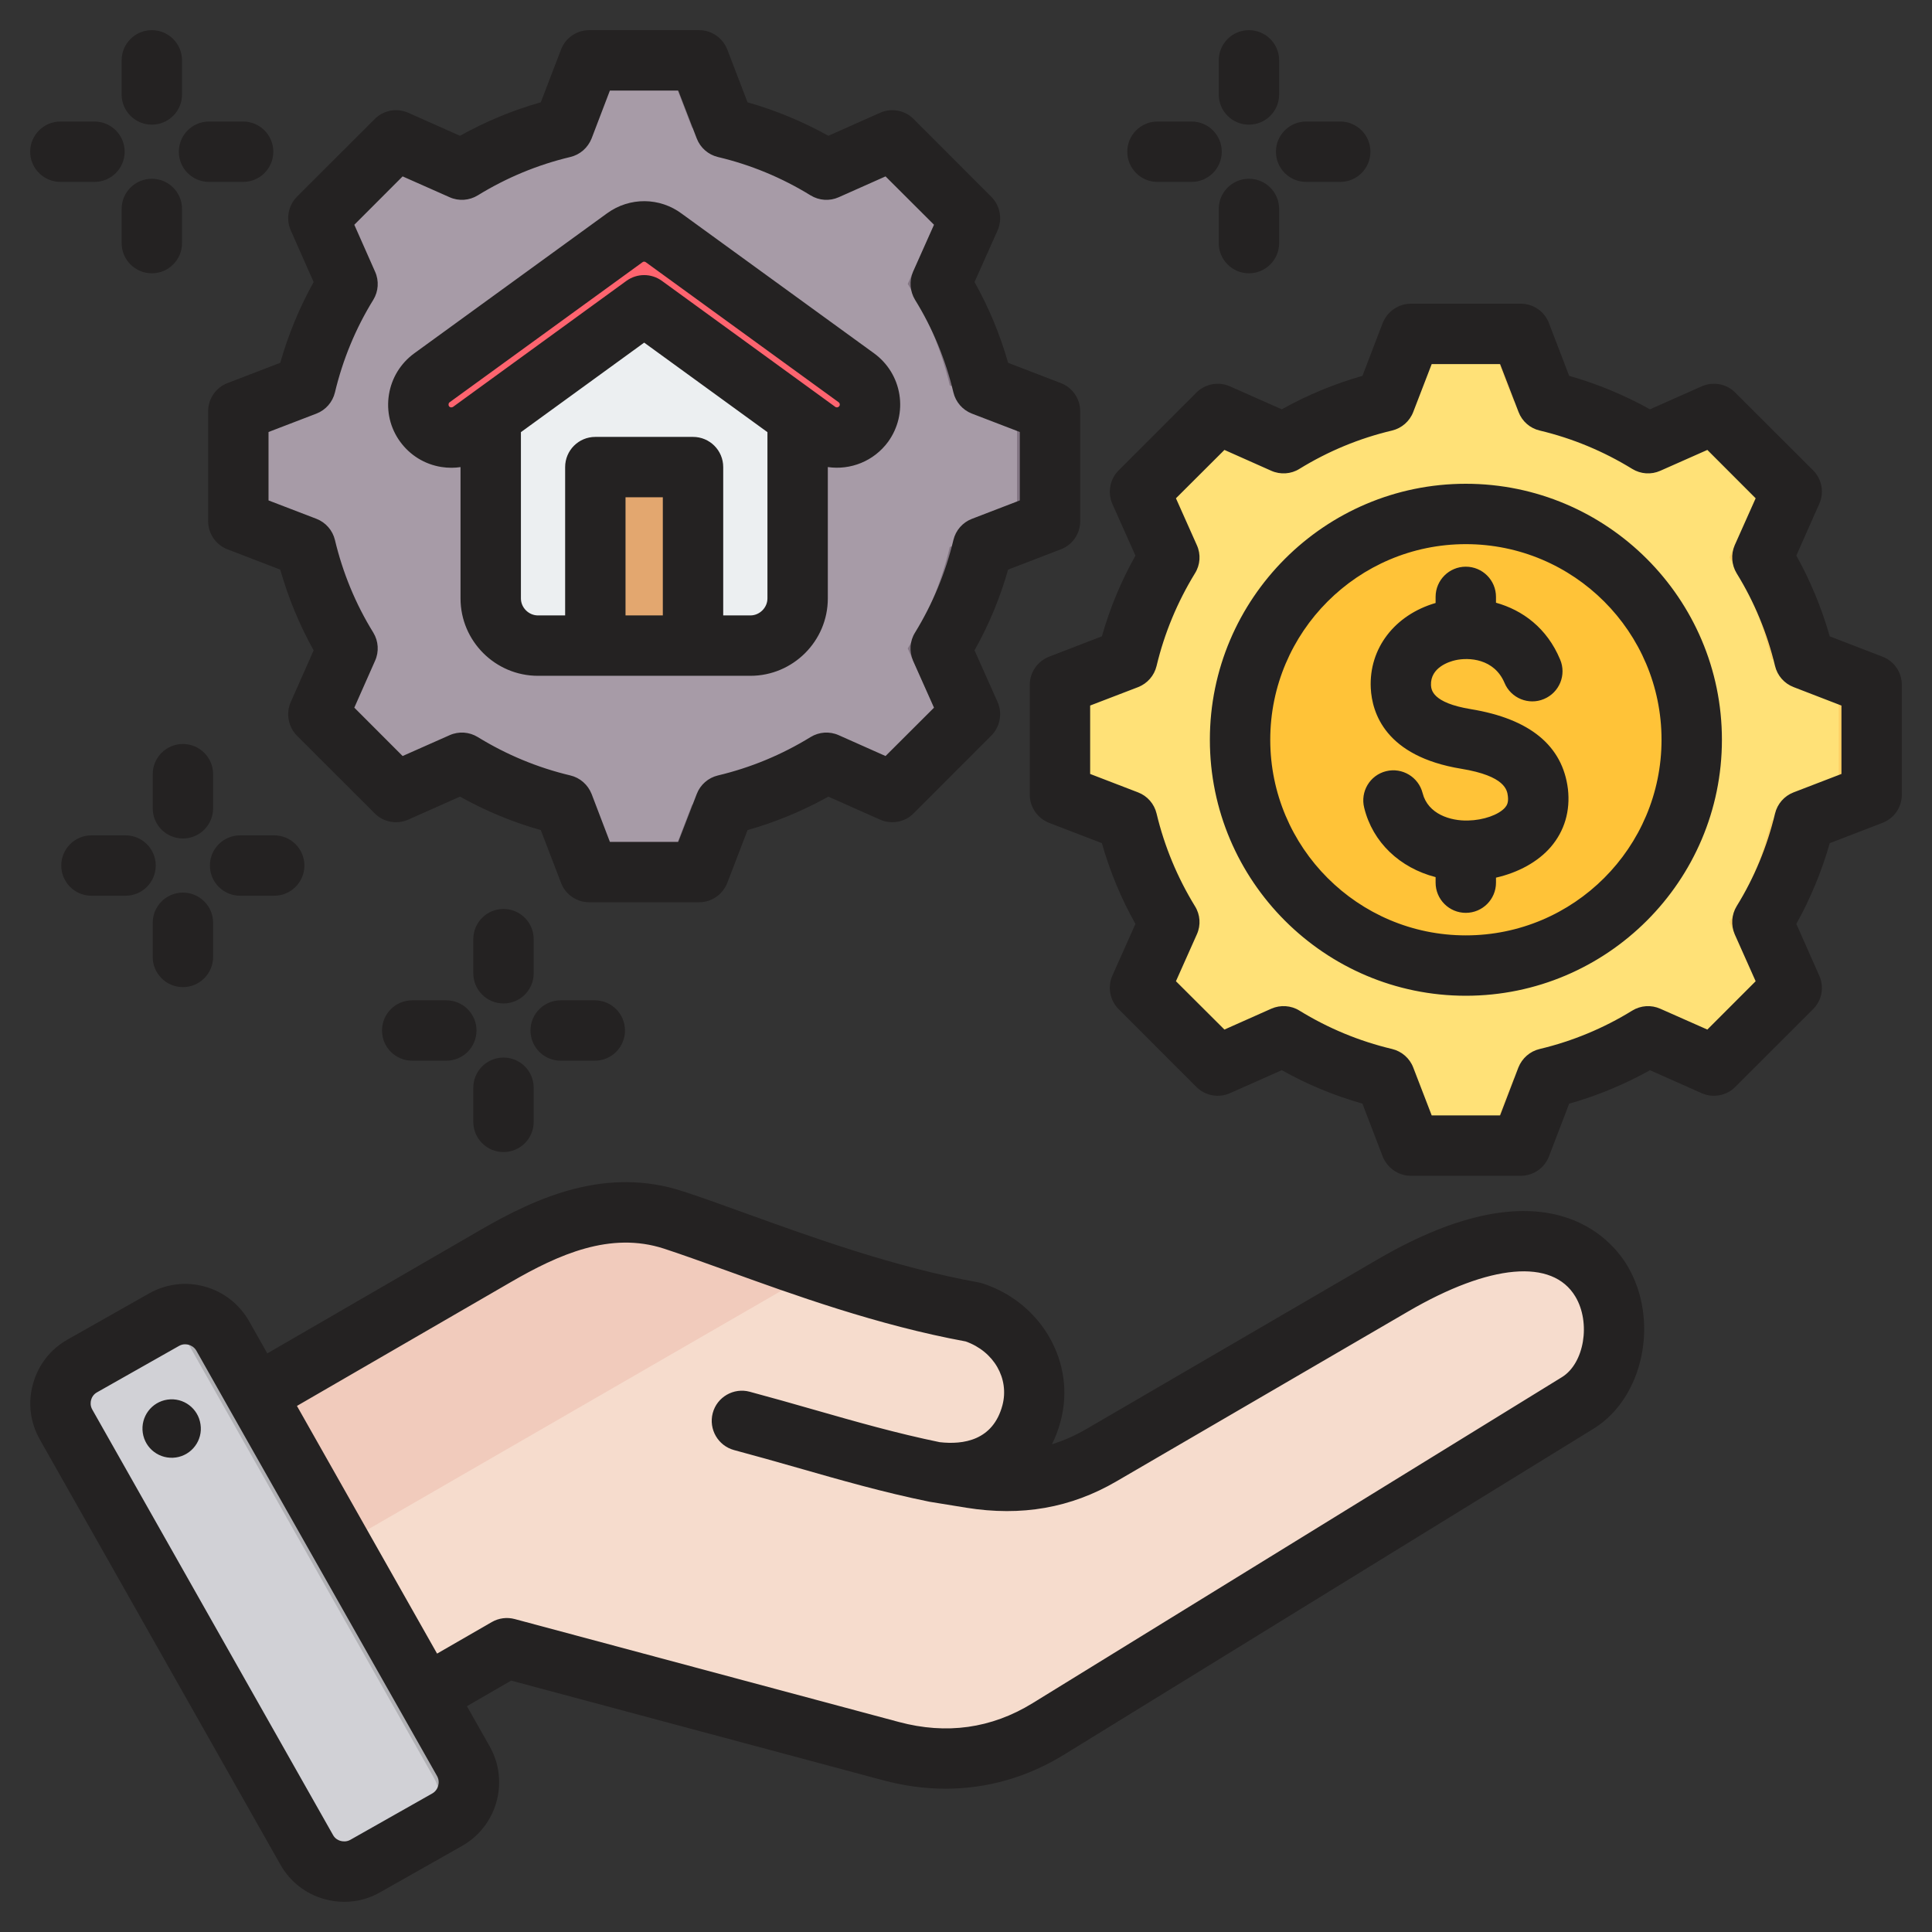 <svg id="Layer_1" enable-background="new 0 0 512 512" viewBox="0 0 512 512" xmlns="http://www.w3.org/2000/svg"><rect x="0" y="0" width="512" height="512" fill="#333333" stroke="none"/><g clip-rule="evenodd" fill-rule="evenodd"><g><g><path d="m192.131 33.818c9.496 2.26 18.566 6.025 26.878 11.143l17.466-7.757 20.585 20.585-7.755 17.46c5.12 8.313 8.885 17.387 11.145 26.886l17.819 6.858v29.112l-17.823 6.861c-2.26 9.497-6.025 18.566-11.143 26.878l7.757 17.466-20.585 20.585-17.46-7.755c-8.313 5.12-17.387 8.885-26.885 11.145l-6.859 17.819h-29.111l-6.86-17.824c-9.497-2.26-18.566-6.025-26.878-11.143l-17.466 7.757-20.586-20.584 7.755-17.461c-5.12-8.313-8.885-17.387-11.145-26.886l-17.819-6.859v-29.112l17.822-6.86c2.26-9.497 6.025-18.568 11.144-26.88l-7.757-17.463 20.585-20.586 17.466 7.757c8.312-5.118 17.382-8.883 26.878-11.143l6.861-17.823h29.111z" fill="#a79ba7"/><path d="m122.421 202.138-17.466 7.757-2.689-2.689 16.375-7.273c1.243.766 2.504 1.5 3.78 2.205zm69.71-168.32c9.496 2.26 18.566 6.025 26.878 11.143l-4.965 2.205c-8.312-5.118-21.162-11.088-30.658-13.348l-6.861-17.823h8.745zm26.885 168.322c-8.313 5.12-17.387 8.885-26.885 11.145l-6.859 17.819h-8.745l6.859-17.819c9.499-2.26 22.352-8.23 30.665-13.35zm-116.751-162.247 2.689-2.689 17.466 7.757c-1.276.704-2.536 1.439-3.78 2.205zm128.155 0 6.055-2.689 20.585 20.585-7.755 17.46c5.12 8.313 8.885 17.387 11.145 26.886l17.819 6.858v29.112l-17.823 6.861c-2.26 9.497-6.025 18.566-11.143 26.878l7.757 17.466-20.585 20.585-6.055-2.689 17.896-17.896-7.757-17.466c5.118-8.312 8.883-17.382 11.143-26.878l17.824-6.861v-29.112l-17.819-6.858c-2.26-9.499-6.025-18.573-11.145-26.886l7.755-17.46z" fill="#837683"/></g><g><g><path d="m409.885 106.311c9.496 2.26 18.566 6.025 26.878 11.143l17.466-7.757 20.585 20.585-7.755 17.46c5.12 8.313 8.885 17.387 11.145 26.886l17.819 6.859v29.111l-17.823 6.86c-2.26 9.497-6.025 18.566-11.143 26.878l7.757 17.466-20.585 20.585-17.46-7.755c-8.314 5.12-17.387 8.885-26.885 11.145l-6.859 17.819h-29.112l-6.86-17.824c-9.497-2.26-18.566-6.025-26.878-11.143l-17.466 7.757-20.585-20.585 7.755-17.46c-5.12-8.313-8.885-17.387-11.145-26.885l-17.82-6.859v-29.112l17.822-6.86c2.26-9.497 6.025-18.568 11.144-26.88l-7.757-17.464 20.585-20.586 17.466 7.757c8.312-5.118 17.382-8.883 26.878-11.143l6.861-17.823h29.111z" fill="#ffe177"/><path d="m340.175 274.631-17.466 7.757-2.689-2.689 16.375-7.273c1.244.765 2.504 1.5 3.78 2.205zm69.71-168.32c9.496 2.26 18.566 6.025 26.878 11.143l-4.965 2.205c-8.312-5.118-21.162-11.088-30.658-13.348l-6.861-17.823h8.745zm26.885 168.322c-8.314 5.12-17.387 8.885-26.885 11.145l-6.859 17.819h-8.745l6.859-17.819c9.499-2.26 22.352-8.23 30.665-13.35zm-116.75-162.247 2.689-2.689 17.466 7.757c-1.276.704-2.536 1.439-3.78 2.205zm128.154 0 6.055-2.689 20.585 20.585-7.755 17.46c5.12 8.313 8.885 17.387 11.145 26.886l17.819 6.859v29.111l-17.823 6.86c-2.26 9.497-6.025 18.566-11.143 26.878l7.757 17.466-20.585 20.585-6.055-2.689 17.896-17.896-7.757-17.466c5.118-8.312 8.883-17.382 11.143-26.878l17.824-6.86v-29.111l-17.819-6.859c-2.26-9.499-6.025-18.573-11.145-26.886l7.755-17.46z" fill="#ffd064"/></g><g><ellipse cx="388.47" cy="196.043" fill="#ffc338" rx="59.843" ry="59.843" transform="matrix(.973 -.23 .23 .973 -34.649 94.497)"/><path d="m388.47 136.199c1.152 0 2.296.036 3.432.1-31.453 1.779-56.411 27.845-56.411 59.743 0 31.899 24.958 57.965 56.411 59.743-1.136.064-2.28.1-3.432.1-33.051 0-59.843-26.793-59.843-59.843-.001-33.05 26.792-59.843 59.843-59.843z" fill="#f5b829"/></g></g><g><path d="m50.985 379.428 80.423-46.594c15.093-8.745 30.441-14.945 47.031-9.563 18.496 5.998 48.7 18.878 79.502 24.434 11.433 3.707 18.561 15.155 15.451 26.763-3.111 11.61-12.921 17.595-26.762 15.454l10.767 1.724c12.338 1.973 23.67.285 34.469-6.004l77.322-45.036c60.104-35.005 68.933 18.848 48.949 31.152l-140.321 86.403c-12.905 7.945-27.027 9.799-41.667 5.875l-101.779-27.271-37.693 21.762c-7.247 4.184-16.571 1.686-20.754-5.561l-30.48-52.792c-4.18-7.242-1.692-16.555 5.542-20.746z" fill="#f6dccd"/><path d="m50.985 379.428 80.423-46.594c15.093-8.745 30.441-14.945 47.031-9.563 9.896 3.209 23.143 8.388 38.04 13.361l-155.79 89.946-15.245-26.406c-4.181-7.24-1.693-16.552 5.541-20.744z" fill="#f1cbbc"/><path d="m59.004 354.051 63.782 112.698c3.084 5.449 1.149 12.431-4.3 15.515l-21.696 12.278c-5.449 3.084-12.431 1.149-15.515-4.301l-63.781-112.697c-3.084-5.449-1.149-12.431 4.3-15.515l21.695-12.278c5.449-3.084 12.431-1.149 15.515 4.3z" fill="#d1d1d6"/><path d="m92.549 431.482 11.289 19.947 11.163 19.725c3.078 5.438 1.157 12.402-4.267 15.496l7.75-4.386c5.449-3.084 7.384-10.065 4.3-15.515l-11.201-19.792-22.491-39.741-22.517-39.785-7.572-13.379c-2.671-4.72-8.268-6.803-13.26-5.271l13.11 23.164 22.491 39.741 11.201 19.792z" fill="#b1b1b5"/></g><g><path d="m124.75 114.298c-3.913 2.836-9.384 1.962-12.22-1.951s-1.962-9.384 1.951-12.22l51.099-37.126c3.196-2.316 7.43-2.157 10.42.11l50.948 37.016c3.913 2.836 4.787 8.307 1.951 12.22-2.835 3.913-8.306 4.787-12.219 1.951l-45.965-33.396z" fill="#fe646f"/><path d="m124.75 114.298c-2.433 1.763-5.469 2.092-8.099 1.147.754-.272 1.483-.653 2.165-1.147l48.932-35.551 2.967 2.156zm42.996-52.444c.824.296 1.608.717 2.321 1.257l50.948 37.016c3.913 2.836 4.787 8.307 1.951 12.22-1.072 1.48-2.521 2.524-4.12 3.098 3.574 1.291 7.713.133 10.055-3.098 2.835-3.913 1.962-9.384-1.951-12.22l-50.948-37.016c-2.353-1.783-5.475-2.261-8.256-1.257z" fill="#fd4755"/><path d="m211.378 110.446-40.663-29.543-40.663 29.543v48.138c0 6.882 5.631 12.512 12.512 12.512h56.302c6.881 0 12.512-5.63 12.512-12.512z" fill="#eceff1"/><path d="m211.378 110.446-40.663-29.543-2.967 2.156 37.696 27.388v48.138c0 6.882-5.631 12.512-12.512 12.512h5.934c6.881 0 12.512-5.63 12.512-12.512z" fill="#d1d1d6"/><path d="m159.561 123.781h22.329c.98 0 1.78.8 1.78 1.78v45.535h-25.889v-45.535c0-.98.799-1.78 1.78-1.78z" fill="#e3a76f"/><path d="m175.955 123.781h5.934c.98 0 1.78.8 1.78 1.78v45.535h-5.934v-45.535c0-.98-.799-1.78-1.78-1.78z" fill="#c48958"/></g></g><path d="m47.391 40.205c0-4.409 3.577-7.998 8.002-7.998h9.037c4.424 0 8.002 3.589 8.002 7.998 0 4.42-3.577 8.002-8.002 8.002h-9.037c-4.425 0-8.002-3.582-8.002-8.002zm-15.156-15.167c0 4.42 3.577 7.997 8.002 7.997 4.424 0 8.002-3.577 8.002-7.997v-9.042c0-4.42-3.577-8.002-8.002-8.002s-8.002 3.582-8.002 8.002zm16.003 30.338c0-4.42-3.577-8-8.002-8s-8.002 3.58-8.002 8v9.05c0 4.411 3.577 8 8.002 8 4.424 0 8.002-3.589 8.002-8zm-40.243-15.171c0-4.409 3.624-7.998 8.002-7.998h9.037c4.425 0 8.002 3.589 8.002 7.998 0 4.42-3.577 8.002-8.002 8.002h-9.037c-4.378 0-8.002-3.582-8.002-8.002zm132.592 232.891c0-4.42 3.577-8 8.002-8h9.037c4.425 0 8.002 3.58 8.002 8s-3.577 8-8.002 8h-9.037c-4.425 0-8.002-3.58-8.002-8zm-15.156-15.17c0 4.42 3.577 8 8.002 8s8.002-3.58 8.002-8v-9.04c0-4.42-3.577-8-8.002-8-4.424 0-8.002 3.58-8.002 8zm0 39.379c0 4.42 3.577 8.001 8.002 8.001s8.002-3.58 8.002-8.001v-9.041c0-4.419-3.577-8-8.002-8-4.424 0-8.002 3.58-8.002 8zm.847-24.209c0 4.42-3.577 8-8.002 8h-9.037c-4.425 0-8.002-3.58-8.002-8s3.577-8 8.002-8h9.037c4.425.001 8.002 3.58 8.002 8zm-70.65-43.721c0-4.409 3.577-8 8.002-8h9.037c4.425 0 8.002 3.591 8.002 8 0 4.42-3.577 8-8.002 8h-9.037c-4.425 0-8.002-3.579-8.002-8zm-7.154-32.208c-4.424 0-8.002 3.58-8.002 8v9.039c0 4.42 3.577 8 8.002 8s8.002-3.58 8.002-8v-9.039c-.001-4.421-3.578-8-8.002-8zm-8.002 56.429c0 4.409 3.577 8 8.002 8s8.002-3.591 8.002-8v-9.05c0-4.411-3.577-8-8.002-8-4.424 0-8.002 3.589-8.002 8zm-16.239-32.22h9.037c4.424 0 8.002 3.591 8.002 8 0 4.42-3.577 8-8.002 8h-9.037c-4.424 0-8.002-3.58-8.002-8 .001-4.409 3.578-8 8.002-8zm274.505-181.171c0-4.409 3.577-7.998 8.002-7.998h9.037c4.425 0 8.002 3.589 8.002 7.998 0 4.42-3.577 8.002-8.002 8.002h-9.037c-4.424 0-8.002-3.582-8.002-8.002zm24.241-15.167c0 4.42 3.577 7.997 8.002 7.997s8.002-3.577 8.002-7.997v-9.042c0-4.42-3.577-8.002-8.002-8.002s-8.002 3.582-8.002 8.002zm16.003 30.338c0-4.42-3.577-8-8.002-8s-8.002 3.58-8.002 8v9.05c0 4.411 3.577 8 8.002 8s8.002-3.589 8.002-8zm-.847-15.171c0-4.409 3.577-7.998 8.002-7.998h9.037c4.424 0 8.002 3.589 8.002 7.998 0 4.42-3.577 8.002-8.002 8.002h-9.037c-4.425 0-8.002-3.582-8.002-8.002zm-218.964 66.391 51.117-37.12c.33-.25.706-.1.847.009.047.031.094.071.141.101l50.976 37.018c.141.122.282.291.282.491.047.201 0 .39-.141.559-.236.331-.706.412-1.036.171l-45.939-33.39c-1.412-1.02-3.059-1.532-4.707-1.532s-3.295.511-4.707 1.532l-45.939 33.39c-.188.12-.377.16-.565.13-.235-.031-.377-.13-.518-.301-.094-.17-.142-.359-.094-.559.001-.199.095-.368.283-.499zm79.688 56.499c2.448 0 4.519-2.059 4.519-4.508v-44.061l-32.666-23.729-32.666 23.729v44.061c0 2.449 2.071 4.508 4.519 4.508h7.201v-39.31c0-4.42 3.577-8 8.002-8h25.888c4.424 0 8.002 3.579 8.002 8v39.31zm-23.205 0h-9.885v-31.31h9.885zm-58.695-39.339c.894.139 1.788.21 2.683.21.8 0 1.601-.059 2.401-.18v34.802c0 11.309 9.225 20.51 20.522 20.51h56.294c11.296 0 20.522-9.201 20.522-20.51v-34.811c5.978.869 12.191-1.521 16.003-6.729 2.589-3.621 3.671-8.052 2.965-12.472s-3.106-8.299-6.684-10.92l-50.928-36.98c-5.884-4.429-13.885-4.49-19.863-.14l-51.117 37.12c-3.577 2.62-5.978 6.5-6.684 10.92s.33 8.851 2.965 12.472c2.637 3.617 6.496 5.998 10.921 6.708zm-33.09-14.15-12.708 4.88v18.131l12.708 4.88c2.448.951 4.283 3.05 4.895 5.62 2.071 8.669 5.46 16.93 10.167 24.538 1.365 2.25 1.553 5.031.471 7.441l-5.507 12.44 12.803 12.82 12.473-5.53c2.4-1.07 5.178-.881 7.437.5 7.625 4.69 15.862 8.11 24.523 10.17 2.589.61 4.66 2.451 5.648 4.911l4.848 12.7h18.122l4.895-12.69c.941-2.469 3.059-4.301 5.601-4.909 8.708-2.07 16.945-5.49 24.57-10.181 2.259-1.38 5.036-1.57 7.437-.5l12.426 5.53 12.85-12.82-5.554-12.44c-1.036-2.42-.894-5.2.518-7.45 4.66-7.61 8.096-15.86 10.167-24.53.612-2.57 2.447-4.67 4.895-5.611l12.708-4.889v-18.131l-12.708-4.88c-2.448-.95-4.284-3.05-4.895-5.62-2.071-8.669-5.46-16.93-10.167-24.54-1.365-2.249-1.553-5.029-.518-7.439l5.554-12.44-12.85-12.821-12.426 5.531c-2.401 1.07-5.178.88-7.437-.5-7.625-4.691-15.862-8.111-24.57-10.17-2.542-.611-4.66-2.451-5.601-4.911l-4.895-12.697h-18.122l-4.848 12.697c-.988 2.46-3.059 4.3-5.648 4.911-8.661 2.059-16.898 5.479-24.523 10.17-2.259 1.381-5.036 1.57-7.437.5l-12.473-5.531-12.803 12.82 5.507 12.44c1.083 2.41.894 5.2-.471 7.439-4.707 7.621-8.096 15.871-10.167 24.54-.611 2.571-2.447 4.671-4.895 5.621zm-23.581-8.081c-3.106 1.191-5.13 4.161-5.13 7.47v29.111c0 3.309 2.024 6.279 5.13 7.47l13.98 5.38c2.118 7.459 5.083 14.63 8.849 21.4l-6.072 13.709c-1.318 3.02-.659 6.56 1.647 8.901l20.616 20.59c2.307 2.339 5.837 2.99 8.896 1.65l13.697-6.09c6.778 3.78 13.932 6.759 21.416 8.87l5.366 13.99c1.177 3.091 4.142 5.13 7.484 5.13h29.089c3.342 0 6.26-2.039 7.484-5.13l5.366-13.99c7.437-2.111 14.638-5.08 21.416-8.87l13.697 6.09c3.012 1.34 6.59.689 8.896-1.65l20.569-20.59c2.353-2.341 3.012-5.88 1.695-8.901l-6.119-13.72c3.813-6.77 6.778-13.938 8.896-21.388l13.979-5.38c3.107-1.191 5.13-4.161 5.13-7.47v-29.111c0-3.309-2.024-6.279-5.13-7.47l-13.979-5.38c-2.118-7.459-5.084-14.619-8.896-21.4l6.119-13.709c1.318-3.021.659-6.56-1.695-8.901l-20.569-20.593c-2.306-2.335-5.884-2.998-8.896-1.647l-13.697 6.09c-6.778-3.779-13.98-6.758-21.416-8.872l-5.366-13.989c-1.224-3.088-4.142-5.131-7.484-5.131h-29.089c-3.342 0-6.307 2.043-7.484 5.131l-5.366 13.989c-7.484 2.114-14.638 5.093-21.416 8.872l-13.697-6.09c-3.06-1.351-6.59-.688-8.896 1.647l-20.616 20.593c-2.306 2.341-2.965 5.88-1.647 8.901l6.072 13.709c-3.766 6.781-6.731 13.949-8.849 21.4zm355.228 107.562c.659 5.81-.894 11.129-4.566 15.399-3.389 3.91-8.567 6.751-14.497 8.101v1.33c0 4.411-3.577 8-8.002 8s-8.002-3.589-8.002-8v-1.469c-9.461-2.451-16.662-9.18-18.922-18.37-1.083-4.291 1.506-8.63 5.789-9.701 4.283-1.061 8.614 1.539 9.696 5.831 1.412 5.529 7.343 7.38 12.05 7.238 4.095-.088 8.096-1.51 9.79-3.429.518-.599.941-1.38.753-3.001-.188-1.599-.659-5.369-12.379-7.29-20.099-3.299-23.629-14.81-23.958-21.368-.518-10.53 6.354-19.41 17.18-22.56v-1.621c0-4.418 3.577-8 8.002-8 4.424 0 8.002 3.581 8.002 8v1.551c7.013 1.949 13.509 6.68 16.992 15.04 1.741 4.08-.189 8.768-4.284 10.478-4.048 1.71-8.755-.209-10.449-4.279-2.73-6.45-9.461-6.81-13.038-6.001-1.553.351-6.637 1.881-6.448 6.621.094 1.149.236 4.65 10.59 6.349 15.628 2.569 24.289 9.69 25.701 21.151zm-27.064 38.798c28.618 0 51.87-23.259 51.87-51.84 0-28.589-23.252-51.84-51.87-51.84-28.571 0-51.823 23.251-51.823 51.84 0 28.581 23.252 51.84 51.823 51.84zm0-119.679c-37.372 0-67.826 30.431-67.826 67.84 0 37.41 30.454 67.84 67.826 67.84 37.42 0 67.873-30.429 67.873-67.84 0-37.41-30.454-67.84-67.873-67.84zm99.55 76.9v-18.12l-12.661-4.891c-2.495-.951-4.33-3.051-4.942-5.619-2.071-8.671-5.46-16.921-10.167-24.54-1.365-2.241-1.553-5.031-.518-7.441l5.554-12.44-12.803-12.819-12.473 5.529c-2.401 1.07-5.178.89-7.437-.5-7.625-4.688-15.862-8.11-24.523-10.17-2.589-.61-4.66-2.449-5.601-4.909l-4.895-12.701h-18.121l-4.895 12.701c-.941 2.46-3.06 4.299-5.601 4.909-8.708 2.059-16.945 5.481-24.57 10.17-2.212 1.39-5.036 1.57-7.437.5l-12.426-5.529-12.85 12.819 5.554 12.451c1.083 2.409.894 5.189-.518 7.439-4.66 7.61-8.096 15.86-10.167 24.531-.612 2.568-2.448 4.668-4.895 5.619l-12.708 4.88v18.131l12.708 4.89c2.447.939 4.283 3.039 4.895 5.61 2.071 8.68 5.507 16.94 10.167 24.54 1.412 2.248 1.6 5.029.518 7.439l-5.554 12.451 12.85 12.81 12.426-5.531c2.401-1.059 5.225-.88 7.437.5 7.625 4.69 15.862 8.111 24.57 10.18 2.542.611 4.66 2.44 5.601 4.9l4.895 12.699h18.121l4.848-12.69c.988-2.46 3.059-4.299 5.648-4.909 8.661-2.061 16.945-5.49 24.523-10.171 2.259-1.39 5.036-1.568 7.437-.498l12.473 5.52 12.803-12.81-5.554-12.451c-1.035-2.41-.847-5.2.518-7.439 4.707-7.61 8.096-15.871 10.167-24.54.612-2.561 2.447-4.661 4.895-5.61zm10.873-31.08c3.107 1.19 5.13 4.15 5.13 7.459v29.111c0 3.309-2.024 6.279-5.13 7.47l-13.979 5.389c-2.118 7.45-5.083 14.61-8.849 21.391l6.072 13.711c1.365 3.03.706 6.56-1.647 8.899l-20.616 20.591c-2.306 2.338-5.837 2.999-8.896 1.66l-13.697-6.091c-6.778 3.78-13.932 6.751-21.416 8.871l-5.366 13.99c-1.177 3.079-4.142 5.119-7.484 5.119h-29.089c-3.295 0-6.26-2.039-7.484-5.119l-5.366-14.001c-7.437-2.109-14.638-5.08-21.369-8.87l-13.744 6.101c-3.012 1.338-6.543.678-8.896-1.66l-20.569-20.58c-2.354-2.341-3.012-5.88-1.695-8.91l6.119-13.711c-3.813-6.769-6.778-13.941-8.896-21.4l-13.979-5.38c-3.059-1.191-5.131-4.161-5.131-7.47v-29.111c0-3.309 2.071-6.27 5.131-7.459l13.979-5.391c2.118-7.448 5.083-14.618 8.896-21.388l-6.119-13.711c-1.318-3.03-.659-6.569 1.695-8.91l20.569-20.58c2.353-2.34 5.884-3 8.896-1.66l13.744 6.09c6.731-3.779 13.932-6.75 21.369-8.87l5.366-13.99c1.224-3.089 4.189-5.13 7.484-5.13h29.089c3.342 0 6.307 2.041 7.484 5.13l5.366 13.99c7.484 2.12 14.638 5.091 21.416 8.87l13.697-6.09c3.059-1.34 6.59-.68 8.896 1.66l20.616 20.58c2.354 2.341 3.012 5.88 1.647 8.901l-6.072 13.709c3.766 6.781 6.731 13.952 8.849 21.4zm-445.742 203.429c.659 4.24-2.306 8.171-6.496 8.79-4.283.62-8.19-2.309-8.802-6.54-.612-4.24 2.307-8.169 6.543-8.79 4.237-.62 8.143 2.311 8.755 6.54zm360.783-12.49-140.312 86.421c-10.873 6.68-22.781 8.34-35.396 4.959l-101.81-27.28c-2.071-.55-4.236-.259-6.072.8l-14.497 8.36-37.137-65.639 56.671-32.811c12.661-7.33 26.359-13.49 40.573-8.88 4.66 1.52 10.073 3.48 16.38 5.74 17.98 6.51 40.338 14.589 63.59 18.86 7.484 2.641 11.626 9.841 9.743 16.93-2.495 9.329-10.355 10.48-16.615 9.769-11.344-2.329-22.122-5.4-33.513-8.66-5.413-1.55-11.061-3.159-16.851-4.709-4.236-1.14-8.661 1.39-9.79 5.659-1.13 4.269 1.412 8.651 5.648 9.8 5.648 1.509 11.25 3.1 16.615 4.63 11.814 3.381 22.97 6.571 35.019 9.032.047.009.094.018.141.029.094.009.141.02.188.03l9.602 1.561c14.638 2.35 27.677.059 39.773-6.99l77.334-45.041c21.652-12.609 38.22-14.08 44.292-3.92 4.143 6.932 2.354 17.712-3.576 21.35zm-299.358 110.321c1.6-.901 2.165-3.021 1.271-4.611l-54.929-97.03-8.849-15.68s0 0 0-.009c-.612-1.041-1.553-1.442-2.071-1.581-.235-.059-.565-.12-.941-.12-.471 0-1.036.101-1.6.43l-21.699 12.28c-1.083.59-1.459 1.53-1.601 2.039-.141.511-.282 1.52.33 2.57l63.778 112.709c.565 1.05 1.506 1.442 2.024 1.581.518.14 1.553.289 2.589-.3zm250.595-141.57-77.334 45.039c-2.965 1.721-5.978 3.041-9.037 3.981.941-1.899 1.742-3.96 2.307-6.17 4.095-15.34-4.989-31.348-20.71-36.449-.33-.111-.706-.201-1.035-.261-22.122-3.999-44.01-11.909-61.613-18.269-6.119-2.21-11.908-4.311-16.85-5.911-20.24-6.56-38.408 1.5-53.517 10.25l-56.53 32.741-4.848-8.59c-2.589-4.49-6.731-7.73-11.72-9.12-4.989-1.381-10.214-.741-14.732 1.8l-21.699 12.28c-4.472 2.539-7.719 6.7-9.084 11.699-1.412 4.999-.753 10.23 1.788 14.72l63.778 112.709c2.542 4.501 6.684 7.741 11.673 9.12 1.742.48 3.53.721 5.272.721 3.295 0 6.543-.85 9.461-2.521l21.699-12.28c9.32-5.258 12.615-17.108 7.343-26.408l-6.025-10.64 11.72-6.781 98.609 26.419c5.554 1.491 11.061 2.23 16.521 2.23 11.014 0 21.652-3.03 31.395-9.02l140.359-86.408c13.273-8.191 17.51-28.78 8.896-43.211-4.192-6.98-21.325-27.74-66.087-1.67z" fill="#242222"/></g></svg>